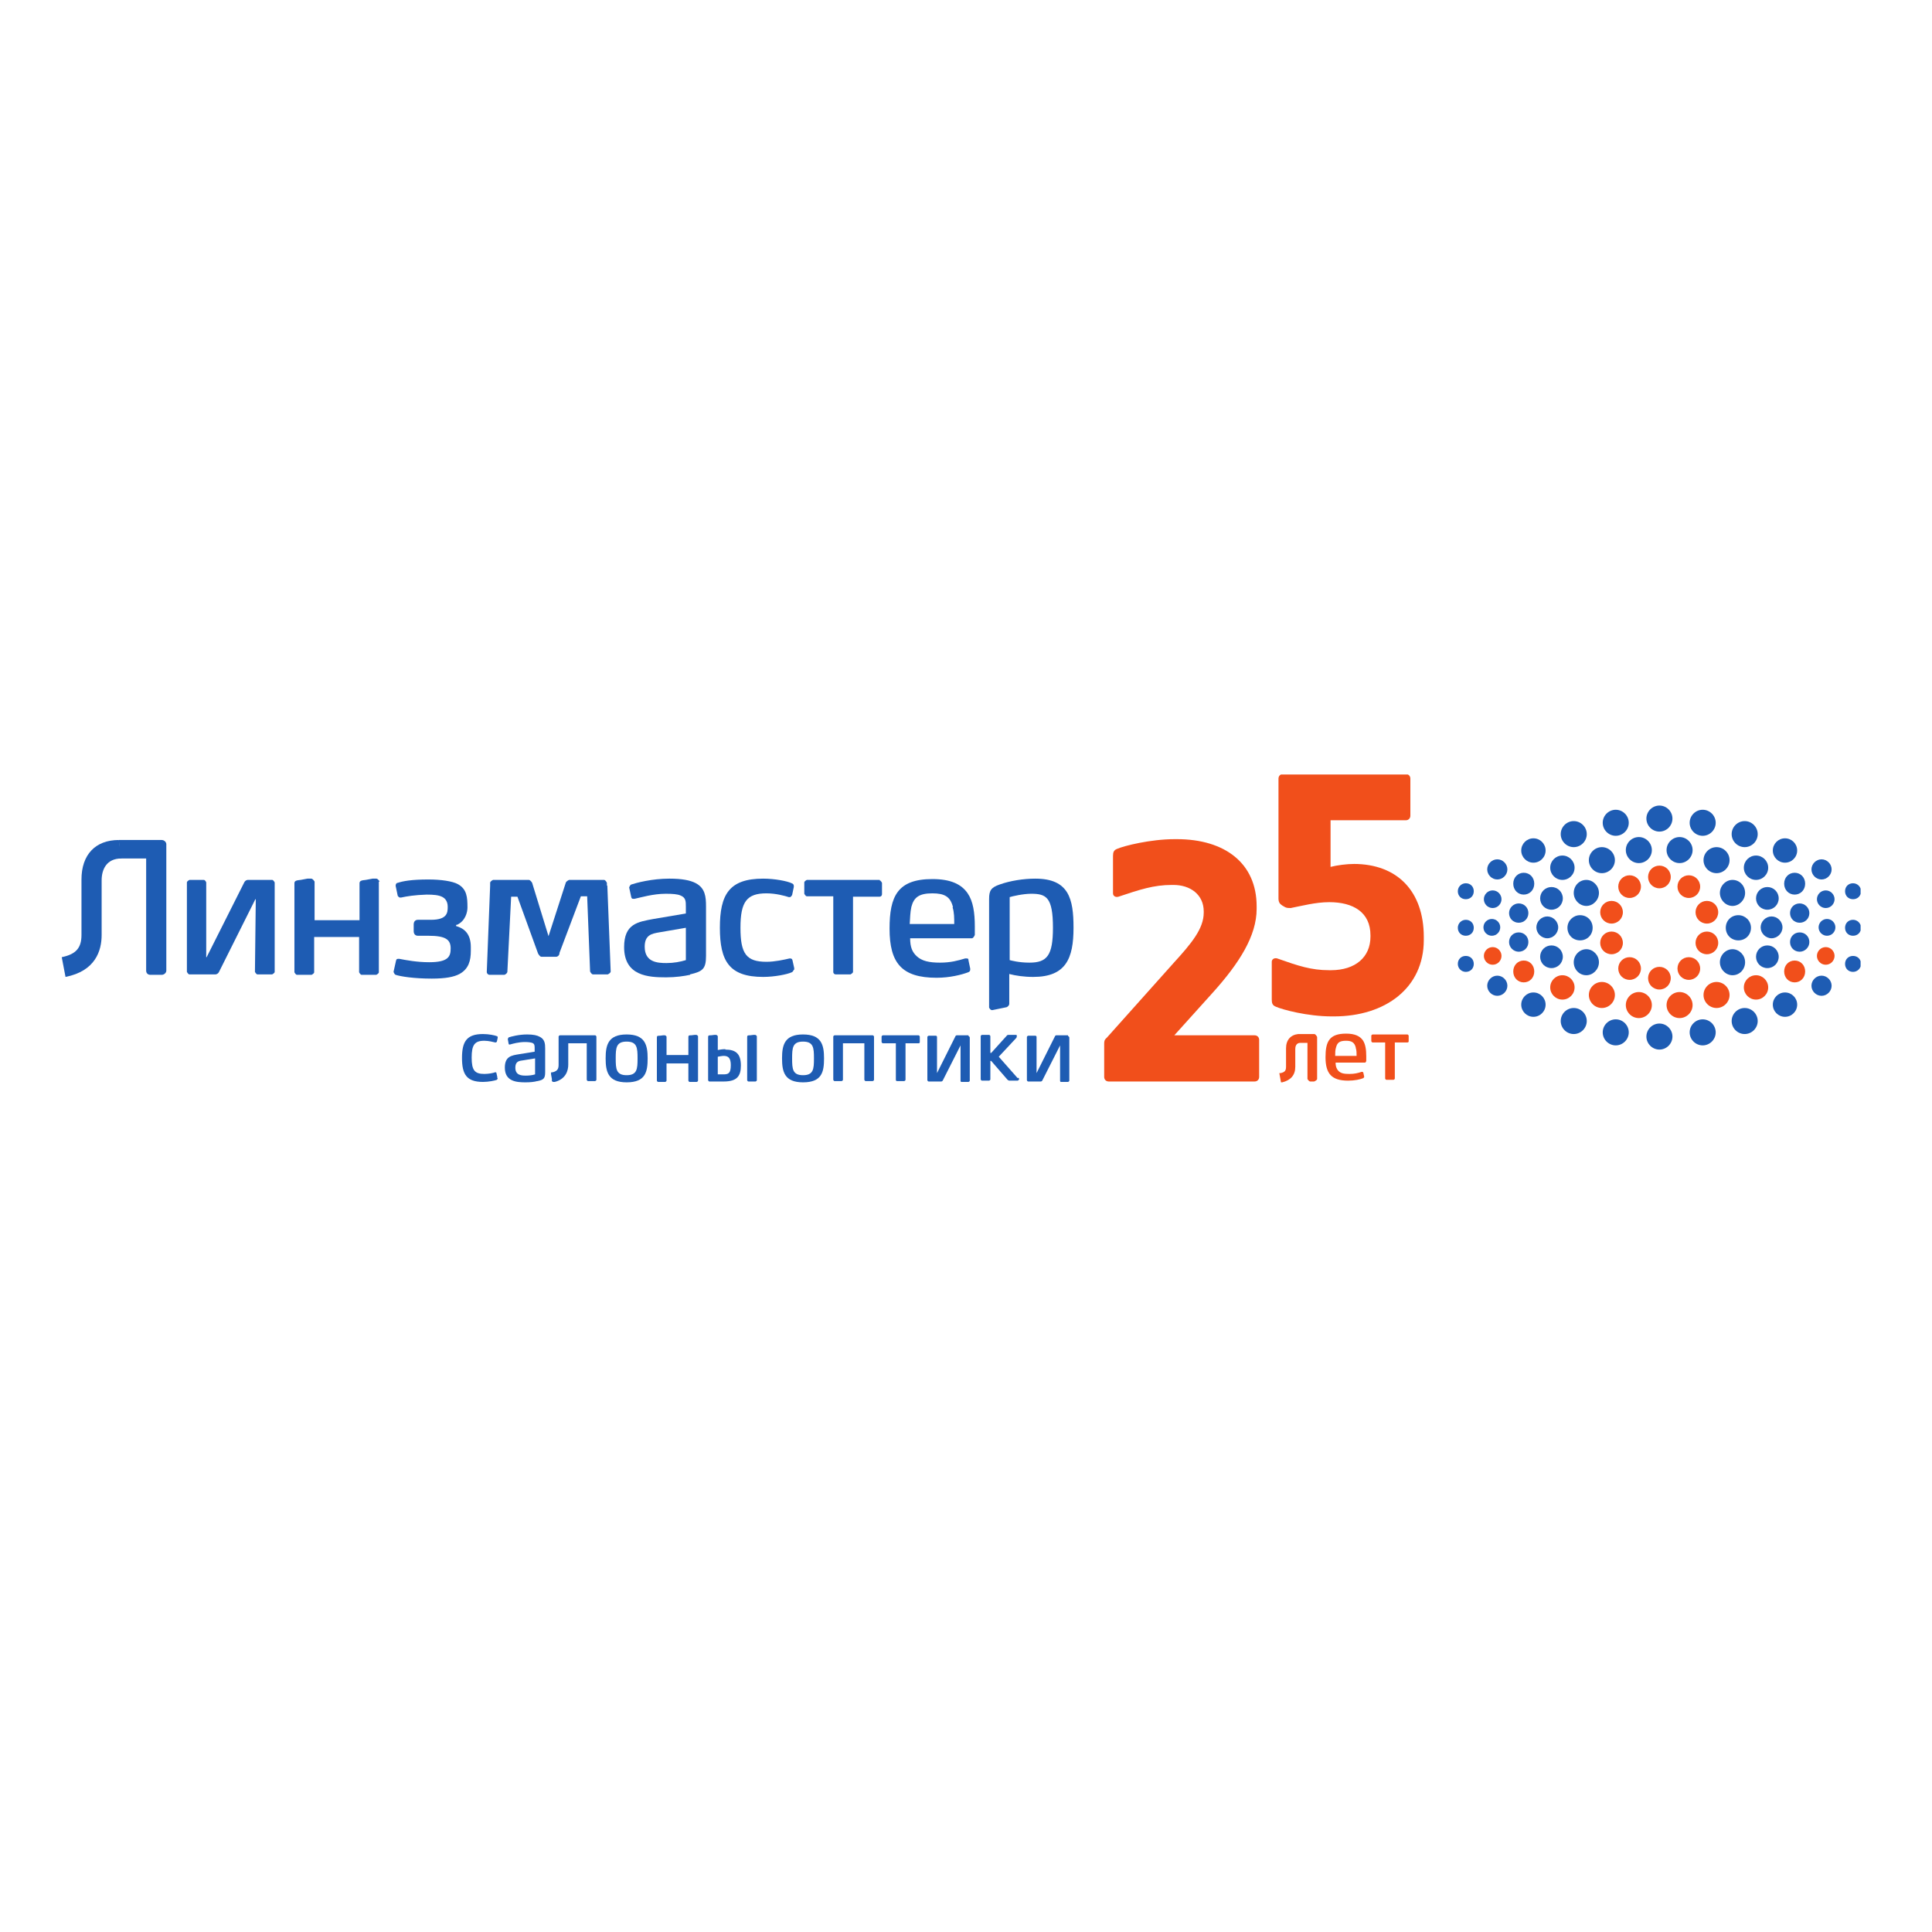 <?xml version="1.0" encoding="UTF-8"?>
<svg id="Layer_1" data-name="Layer 1" xmlns="http://www.w3.org/2000/svg" xmlns:xlink="http://www.w3.org/1999/xlink" viewBox="0 0 46 46">
  <defs>
    <style>
      .cls-1 {
        fill: #f14f1b;
      }

      .cls-2 {
        fill: #1e5cb3;
      }

      .cls-3, .cls-4 {
        fill: none;
      }

      .cls-4 {
        clip-path: url(#clippath);
      }
    </style>
    <clipPath id="clippath">
      <rect class="cls-3" x="1.47" y="18.44" width="42.83" height="7.33"/>
    </clipPath>
  </defs>
  <g class="cls-4">
    <g id="g8">
      <g>
        <path class="cls-2" d="m25.43,24.65h-.28s-.03,0-.04.04c0,0,0,0,0,0h0s-.43.86-.43.86h0v-.86s0-.03-.03-.03h-.17s-.03.01-.03.03v1.03s.01.03.03.03h.3s.03,0,.04-.03c0,0,0,0,0,0l.42-.83h0v.84s0,.03.02.03h.17s.03-.01.03-.03v-1.03s-.01-.03-.03-.03"/>
        <path class="cls-2" d="m23.06,24.65h-.28s-.03,0-.04.04c0,0,0,0,0,0h0s-.43.86-.43.86h0v-.86s0-.03-.03-.03h-.17s-.03.01-.03.03v1.03s.01.03.03.03h.3s.03,0,.04-.03c0,0,0,0,0,0l.42-.83h0v.84s0,.03.02.03h.17s.03-.01.03-.03v-1.03s-.01-.03-.03-.03"/>
        <path class="cls-2" d="m19.12,24.8c-.25,0-.26.15-.26.4s.01.4.26.4.26-.15.26-.4-.01-.4-.26-.4Zm0,.97c-.44,0-.5-.25-.5-.57s.06-.57.5-.57.5.25.5.57-.05.57-.5.57"/>
        <path class="cls-2" d="m21.86,24.65h-.84s-.03.01-.03.03v.13s.01.03.03.03h.31s0,.87,0,.87c0,.02.01.03.03.03h.17s.03-.01.03-.03v-.87s.31,0,.31,0c.02,0,.03-.01.03-.03v-.13s-.01-.03-.03-.03"/>
        <path class="cls-2" d="m20.78,24.65h-.91s-.03.01-.03.03v1.03s.01.03.03.03h.17s.03-.01.03-.03v-.87s.51,0,.51,0v.87s.01.03.03.03h.17s.03-.01.03-.03v-1.03s-.01-.03-.03-.03"/>
        <path class="cls-2" d="m24.23,25.67s-.45-.51-.45-.51l.42-.45s.03-.07-.01-.07h-.18s-.03,0-.04.02c-.02.02-.37.41-.37.41h-.02v-.4s-.01-.03-.03-.03h-.17s-.03.01-.03.03v1.03s.01.03.03.03h.17s.03-.01.03-.03v-.44h.02l.39.45s.03.02.04.02h.2s.06-.02.02-.07"/>
        <path class="cls-2" d="m16.62,24.67s-.02-.03-.04-.03h-.04s-.08.01-.08.01c0,0,0,0,0,0-.05,0-.07,0-.07.04v.43s-.52,0-.52,0v-.44s-.02-.03-.04-.03h-.04s-.08.01-.08.01c0,0,0,0,0,0-.05,0-.07,0-.07.04v1.03s.01.03.03.03h.17s.03-.01.03-.03v-.41h.52v.41s.01.03.03.03h.17s.03-.01.03-.03v-1.05"/>
        <path class="cls-2" d="m12.74,25.2l-.31.05c-.08.01-.16.03-.16.17,0,.18.14.19.25.19.08,0,.16-.01.22-.03v-.38Zm.05.54c-.07.02-.16.03-.28.03-.21,0-.49-.02-.49-.35,0-.27.16-.29.34-.32l.37-.06v-.08c0-.06,0-.11-.06-.13-.03-.01-.09-.02-.17-.02-.15,0-.29.04-.36.06-.01,0-.01,0-.01,0,0,0-.02,0-.02-.02l-.02-.11s.01-.03.02-.04c.06-.02.24-.07.44-.07.15,0,.24.02.31.06.11.06.12.16.12.27v.57c0,.15-.04.18-.18.21"/>
        <path class="cls-2" d="m11.85,25.68s-.01.02-.02.03c-.05.02-.2.05-.33.05-.39,0-.5-.18-.5-.57s.11-.57.5-.57c.14,0,.28.03.33.05.01,0,.02.01.02.03,0,0,0,0,0,.01l-.02.09s-.01.02-.03.02c0,0,0,0-.01,0-.05-.01-.15-.04-.26-.04-.23,0-.3.1-.3.4s.07.39.3.39c.1,0,.21-.02.26-.04.01,0,.03,0,.03.02l.02.09s0,.01,0,.02"/>
        <path class="cls-2" d="m14.92,24.8c-.25,0-.26.15-.26.4s.01.4.26.4.26-.15.26-.4-.01-.4-.26-.4Zm0,.97c-.44,0-.5-.25-.5-.57s.06-.57.5-.57.5.25.5.57-.05.57-.5.57"/>
        <path class="cls-2" d="m18.02,24.67s-.02-.03-.04-.03h-.04s-.08.01-.08.01c0,0,0,0,0,0-.05,0-.07,0-.07.04v1.03s.01.03.03.03h.17s.03-.01.03-.03v-1.05"/>
        <path class="cls-2" d="m17.22,25.58h-.13v-.42s.1-.02.14-.02c.11,0,.17.05.17.22,0,.2-.06.22-.18.22Zm.05-.6c-.06,0-.13.01-.18.02v-.33s-.02-.03-.04-.03h-.04s-.08.01-.08.01c0,0,0,0,0,0-.05,0-.07,0-.07.04v1.03s.01.03.03.03h.34c.32,0,.41-.13.41-.38,0-.28-.12-.38-.37-.38"/>
        <path class="cls-2" d="m14.17,24.65h-.84s-.03.01-.03.03v.67c0,.09-.02.15-.14.18h0s-.01,0-.02,0c-.01,0-.03.01-.02.03v.02s0,0,0,0l.02.11v.05s.02.02.03.02c0,0,0,0,.01,0,.01,0,.02,0,.03,0,.27-.07.32-.28.32-.41v-.51s.44,0,.44,0v.87s.01.03.03.03h.17s.03-.01.03-.03v-1.03s-.01-.03-.03-.03"/>
        <path class="cls-2" d="m18.9,23.09s-.02.05-.05.06c-.11.05-.41.11-.68.11-.81,0-1.03-.38-1.03-1.17s.22-1.17,1.03-1.17c.28,0,.58.06.68.11.03.01.05.03.05.06,0,0,0,0,0,.03l-.04.19s-.03.05-.05.05c0,0-.02,0-.03,0-.09-.03-.31-.09-.53-.09-.47,0-.62.2-.62.82s.14.81.62.81c.2,0,.42-.05.55-.08.03,0,.06,0,.07.05l.04.18s0,.03,0,.04"/>
        <path class="cls-2" d="m22.69,21.6c-.06-.25-.2-.33-.49-.33-.31,0-.44.09-.5.32-.03.13-.03.27-.04.41h1.06c0-.14,0-.28-.04-.4Zm.52.66s-.03.08-.07.08h-1.47c0,.21.05.33.16.43.12.11.29.15.55.15s.43-.05.6-.1c.01,0,.03,0,.03,0,.03,0,.05,0,.05.05l.04.19s0,.02,0,.03c0,.03-.02.05-.05.06-.16.06-.44.13-.75.13-.83,0-1.12-.35-1.12-1.17,0-.77.19-1.18,1.02-1.18.43,0,.69.12.84.34.13.19.17.46.17.79,0,.06,0,.14,0,.2"/>
        <path class="cls-2" d="m24.51,22.92c-.25,0-.43-.05-.47-.06v-1.5c.06-.02.32-.08.51-.08.36,0,.52.08.52.81,0,.66-.14.83-.56.83Zm.14-2c-.28,0-.6.05-.85.14-.2.07-.25.14-.25.34v2.59s.03.07.08.06l.34-.07s.06-.03.06-.08v-.71c.15.04.35.07.57.07.78,0,.96-.44.96-1.17,0-.69-.11-1.17-.91-1.17"/>
        <path class="cls-2" d="m20.95,20.95h-1.74s-.06.03-.06.06v.27s.03.06.06.06h.63s0,1.8,0,1.8c0,.04.03.06.06.06h.35s.06-.03.06-.06v-1.79s.63,0,.63,0c.04,0,.06-.03.06-.06v-.27s-.03-.06-.06-.06"/>
        <path class="cls-2" d="m11.21,22.59s0-.03,0-.04c0-.29-.13-.44-.35-.5v-.03s0,0,0,0c0,0,.01,0,.02,0,.2-.09.25-.3.25-.41h0c0-.24-.01-.44-.23-.56-.13-.07-.4-.11-.7-.11-.41,0-.61.04-.73.08-.03,0-.05.03-.05.07l.05.24s.03.04.05.04c0,0,0,0,.03,0,.14-.03.31-.06.61-.07.16,0,.29.01.38.06.11.06.12.18.12.23,0,.14-.01.31-.4.31h-.28s-.03,0-.03,0c-.06,0-.1.04-.1.11v.16c0,.07.04.11.1.11h.03s.22,0,.22,0c.41,0,.53.09.53.3,0,.19-.05.33-.51.33,0,0,0,0,0,0-.3,0-.55-.05-.71-.08-.02,0-.03,0-.03,0-.02,0-.04,0-.05.04l-.06.27s.02.06.05.07c.12.04.44.09.86.09.33,0,.53-.04.66-.11.22-.12.27-.32.27-.55h0"/>
        <path class="cls-2" d="m6.48,20.95h-.58s-.06,0-.09.07c0,0,0,0,0,0h0s-.89,1.77-.89,1.77h-.01v-1.78s-.02-.06-.06-.06h-.34s-.06.03-.06.06v2.13s.03.06.06.06h.62s.06,0,.09-.07c0,0,0,0,0,0l.86-1.72h.01l-.02,1.73s.03.06.06.06h.35s.06-.03.06-.06v-2.13s-.03-.06-.06-.06"/>
        <path class="cls-2" d="m9.04,20.99s-.04-.07-.08-.07h-.09s-.16.03-.16.03c0,0,0,0,0,0-.1.01-.15.02-.15.08v.88s-1.07,0-1.07,0v-.92s-.04-.07-.08-.07h-.09s-.16.03-.16.03c0,0,0,0,0,0-.1.01-.15.02-.15.08v2.12s.03.06.06.06h.35s.06-.03.06-.06v-.84h1.07v.84s.03.06.06.06h.35s.06-.03.06-.06v-2.16"/>
        <path class="cls-2" d="m1.56,23.26l-.09-.47c.34-.07.47-.22.47-.53v-1.32c0-.59.33-.94.89-.94l.06.44c-.36,0-.47.27-.47.52v1.3c0,.38-.15.86-.86,1"/>
        <path class="cls-2" d="m3.85,20h-1.02l.03.44h.62v2.67c0,.06.04.1.1.1h.27c.06,0,.11-.05.11-.1v-3.01c0-.05-.05-.1-.11-.1"/>
        <path class="cls-2" d="m16.33,22.09l-.64.11c-.17.03-.34.06-.34.34,0,.37.3.39.52.39.17,0,.33-.03.46-.07v-.77Zm.1,1.12c-.14.03-.34.06-.57.06-.42,0-1-.03-1-.72,0-.56.33-.6.7-.67l.77-.13v-.16c0-.13,0-.22-.13-.27-.07-.03-.18-.04-.35-.04-.3,0-.6.09-.74.12-.02,0-.03,0-.03,0-.02,0-.04,0-.05-.04l-.05-.23s.02-.06.05-.07c.12-.04.49-.14.91-.14.3,0,.5.04.63.11.22.12.24.32.24.55v1.18c0,.31-.08.37-.38.44"/>
        <path class="cls-2" d="m14.45,21.09v-.07s-.03-.07-.07-.07h-.83s-.07.03-.08.07l-.41,1.27-.39-1.27s-.04-.07-.08-.07h-.85s-.07.03-.07.07v.07s-.08,2.05-.08,2.05c0,.04.03.07.07.07h.35s.06-.02.07-.07l.09-1.79h.15l.49,1.35s0,0,0,0h0s.04.08.08.08h.13s.06,0,.06,0h.03s.13,0,.13,0c.04,0,.07-.03.08-.07h0s0-.02,0-.02l.51-1.35h.15l.07,1.79s.03.07.07.07h.35s.07-.03.07-.07l-.08-2.05"/>
        <path class="cls-1" d="m29.87,24.65c.06,0,.11.04.11.11v.88c0,.06-.04.11-.11.11h-3.47c-.06,0-.11-.04-.11-.11v-.78c0-.06,0-.1.06-.15l1.6-1.79c.42-.46.71-.81.71-1.19v-.03c0-.4-.32-.63-.72-.63h-.04c-.43,0-.76.11-1.27.28-.06.02-.13-.01-.13-.08v-.89c0-.09.02-.14.1-.17.16-.07.79-.23,1.37-.23h.05c1.14,0,1.9.57,1.9,1.6v.06c0,.64-.41,1.29-1.05,2l-.91,1.01h1.9"/>
        <path class="cls-1" d="m32.23,20.57c1.04,0,1.67.65,1.67,1.74v.07c0,1.14-.91,1.82-2.14,1.82h-.05c-.58,0-1.17-.16-1.33-.23-.08-.03-.1-.08-.1-.17v-.9c0-.06.06-.1.13-.08.51.18.81.28,1.24.28h.04c.58,0,.94-.31.94-.8v-.03c0-.55-.41-.79-.98-.79-.33,0-.66.09-.92.14-.04,0-.09,0-.13-.02l-.07-.04c-.06-.04-.09-.08-.09-.17v-2.85c0-.06.04-.11.11-.11h2.92c.06,0,.11.04.11.11v.88c0,.06-.04.11-.11.11h-1.79v1.11c.16-.04.38-.07.57-.07h0"/>
        <path class="cls-1" d="m32.28,24.94c-.03-.12-.1-.16-.23-.16-.15,0-.21.04-.24.16-.02.06-.02.13-.02.2h.51c0-.07,0-.13-.02-.19Zm.25.32s-.01.04-.03.04h-.7c0,.1.03.16.07.2.06.06.14.07.26.07s.2-.02.29-.05c0,0,.01,0,.01,0,.01,0,.02,0,.03.02l.02.09s0,.01,0,.01c0,.01-.01.02-.02.03-.07.03-.21.06-.36.06-.4,0-.54-.17-.54-.56,0-.37.09-.56.49-.56.21,0,.33.06.4.16.06.09.08.22.08.38,0,.03,0,.07,0,.1"/>
        <path class="cls-1" d="m33.51,24.63h-.83s-.03.01-.03.03v.13s.01.03.03.03h.3v.86s.01.03.03.03h.17s.03-.01.03-.03v-.86s.3,0,.3,0c.02,0,.03-.01.03-.03v-.13s-.01-.03-.03-.03"/>
        <path class="cls-1" d="m31.28,24.62h-.37,0c-.18.02-.29.14-.29.34v.44c0,.09-.03.13-.13.15h-.03s.04.22.04.22h.03c.2-.05.31-.17.31-.37v-.43c0-.05.02-.14.12-.14h.17v.86s.03.06.07.06h.09s.07-.03.07-.06v-1s-.03-.07-.07-.07"/>
        <path class="cls-1" d="m39.51,20.61c-.15,0-.27.12-.27.27s.12.27.27.27.27-.12.27-.27-.12-.27-.27-.27"/>
        <path class="cls-1" d="m38.8,20.84c-.15,0-.27.12-.27.27s.12.27.27.27.27-.12.27-.27-.12-.27-.27-.27"/>
        <path class="cls-1" d="m38.37,21.45c-.15,0-.27.12-.27.27s.12.27.27.27.27-.12.27-.27-.12-.27-.27-.27"/>
        <path class="cls-1" d="m39.02,24.24c-.17,0-.31-.14-.31-.31s.14-.31.31-.31.31.14.31.31-.14.31-.31.31"/>
        <path class="cls-1" d="m37.2,23.8c-.16,0-.29-.13-.29-.29s.13-.29.29-.29.29.13.29.29-.13.29-.29.29"/>
        <path class="cls-1" d="m38.14,24c-.17,0-.31-.14-.31-.31s.14-.31.31-.31.31.14.31.31-.14.31-.31.31"/>
        <path class="cls-1" d="m39.51,23.56c-.15,0-.27-.12-.27-.27s.12-.27.27-.27.27.12.27.27-.12.27-.27.27"/>
        <path class="cls-1" d="m38.8,23.33c-.15,0-.27-.12-.27-.27s.12-.27.27-.27.27.12.27.27-.12.27-.27.27"/>
        <path class="cls-1" d="m38.37,22.72c-.15,0-.27-.12-.27-.27s.12-.27.27-.27.27.12.27.27-.12.27-.27.27"/>
        <path class="cls-1" d="m35.54,22.97c-.12,0-.21-.1-.21-.21s.09-.21.21-.21.21.1.21.21-.09.21-.21.21"/>
        <path class="cls-1" d="m36.28,23.39c-.14,0-.25-.11-.25-.26s.11-.26.25-.26.25.11.25.26-.11.26-.25.26"/>
        <path class="cls-1" d="m40.21,20.84c.15,0,.27.12.27.27s-.12.27-.27.27-.27-.12-.27-.27.12-.27.27-.27"/>
        <path class="cls-1" d="m40.64,21.45c.15,0,.27.12.27.27s-.12.27-.27.27-.27-.12-.27-.27.12-.27.27-.27"/>
        <path class="cls-1" d="m39.99,24.24c.17,0,.31-.14.31-.31s-.14-.31-.31-.31-.31.14-.31.31.14.31.31.31"/>
        <path class="cls-1" d="m41.81,23.8c.16,0,.29-.13.29-.29s-.13-.29-.29-.29-.29.13-.29.29.13.29.29.29"/>
        <path class="cls-1" d="m40.87,24c.17,0,.31-.14.31-.31s-.14-.31-.31-.31-.31.14-.31.31.14.31.31.31"/>
        <path class="cls-1" d="m40.21,23.33c.15,0,.27-.12.27-.27s-.12-.27-.27-.27-.27.12-.27.27.12.27.27.27"/>
        <path class="cls-1" d="m40.64,22.72c.15,0,.27-.12.27-.27s-.12-.27-.27-.27-.27.12-.27.27.12.27.27.27"/>
        <path class="cls-1" d="m43.47,22.97c.12,0,.21-.1.21-.21s-.09-.21-.21-.21-.21.1-.21.21.09.21.21.21"/>
        <path class="cls-1" d="m42.73,23.39c.14,0,.25-.11.25-.26s-.11-.26-.25-.26-.25.11-.25.26.11.26.25.26"/>
        <path class="cls-2" d="m37.62,21.79c-.16,0-.3.13-.3.3s.13.3.3.3.3-.13.3-.3-.13-.3-.3-.3"/>
        <path class="cls-2" d="m36.84,21.82c-.14,0-.26.12-.26.26s.12.26.26.26.26-.12.26-.26-.12-.26-.26-.26"/>
        <path class="cls-2" d="m35.52,21.88c-.11,0-.2.09-.2.2s.09.2.2.2.2-.09.2-.2-.09-.2-.2-.2"/>
        <path class="cls-2" d="m34.9,21.9c-.1,0-.19.08-.19.19s.08.19.19.19.19-.08.19-.19-.08-.19-.19-.19"/>
        <path class="cls-2" d="m39.51,19.18c-.17,0-.31.14-.31.31s.14.31.31.31.31-.14.31-.31-.14-.31-.31-.31"/>
        <path class="cls-2" d="m39.02,19.93c-.17,0-.31.14-.31.31s.14.31.31.31.31-.14.31-.31-.14-.31-.31-.31"/>
        <path class="cls-2" d="m37.2,20.37c-.16,0-.29.13-.29.29s.13.29.29.29.29-.13.29-.29-.13-.29-.29-.29"/>
        <path class="cls-2" d="m36.94,21.12c-.15,0-.27.12-.27.27s.12.27.27.27.27-.12.27-.27-.12-.27-.27-.27"/>
        <path class="cls-2" d="m36.51,19.96c-.16,0-.29.13-.29.29s.13.29.29.29.29-.13.29-.29-.13-.29-.29-.29"/>
        <path class="cls-2" d="m38.14,20.17c-.17,0-.31.14-.31.31s.14.31.31.31.31-.14.31-.31-.14-.31-.31-.31"/>
        <path class="cls-2" d="m37.77,20.95c-.17,0-.3.14-.3.31s.14.31.3.31.3-.14.3-.31-.14-.31-.3-.31"/>
        <path class="cls-2" d="m38.47,19.28c-.17,0-.31.14-.31.31s.14.31.31.31.31-.14.31-.31-.14-.31-.31-.31"/>
        <path class="cls-2" d="m37.47,19.55c-.17,0-.31.14-.31.31s.14.31.31.31.31-.14.31-.31-.14-.31-.31-.31"/>
        <path class="cls-2" d="m35.54,21.2c-.12,0-.21.1-.21.21s.09.21.21.21.21-.1.21-.21-.09-.21-.21-.21"/>
        <path class="cls-2" d="m36.16,21.51c-.12,0-.23.1-.23.23s.1.23.23.23.23-.1.23-.23-.1-.23-.23-.23"/>
        <path class="cls-2" d="m34.9,21.03c-.1,0-.19.08-.19.19s.08.19.19.19.19-.08.19-.19-.08-.19-.19-.19"/>
        <path class="cls-2" d="m36.28,20.78c-.14,0-.25.11-.25.26s.11.26.25.26.25-.11.25-.26-.11-.26-.25-.26"/>
        <path class="cls-2" d="m35.65,20.46c-.13,0-.24.11-.24.24s.11.24.24.24.24-.11.24-.24-.11-.24-.24-.24"/>
        <path class="cls-2" d="m39.51,24.99c-.17,0-.31-.14-.31-.31s.14-.31.31-.31.31.14.31.31-.14.31-.31.31"/>
        <path class="cls-2" d="m36.94,23.05c-.15,0-.27-.12-.27-.27s.12-.27.27-.27.27.12.27.27-.12.27-.27.27"/>
        <path class="cls-2" d="m36.51,24.21c-.16,0-.29-.13-.29-.29s.13-.29.29-.29.29.13.29.29-.13.29-.29.29"/>
        <path class="cls-2" d="m37.77,23.22c-.17,0-.3-.14-.3-.31s.14-.31.3-.31.3.14.3.31-.14.31-.3.31"/>
        <path class="cls-2" d="m38.47,24.89c-.17,0-.31-.14-.31-.31s.14-.31.31-.31.31.14.31.31-.14.31-.31.31"/>
        <path class="cls-2" d="m37.47,24.62c-.17,0-.31-.14-.31-.31s.14-.31.31-.31.31.14.31.31-.14.31-.31.31"/>
        <path class="cls-2" d="m36.16,22.66c-.12,0-.23-.1-.23-.23s.1-.23.23-.23.23.1.23.23-.1.23-.23.23"/>
        <path class="cls-2" d="m34.9,23.14c-.1,0-.19-.08-.19-.19s.08-.19.19-.19.19.08.19.19-.08.19-.19.19"/>
        <path class="cls-2" d="m35.65,23.71c-.13,0-.24-.11-.24-.24s.11-.24.24-.24.24.11.24.24-.11.24-.24.24"/>
        <path class="cls-2" d="m41.39,21.79c.16,0,.3.13.3.3s-.13.3-.3.3-.3-.13-.3-.3.13-.3.3-.3"/>
        <path class="cls-2" d="m42.18,21.82c.14,0,.26.12.26.26s-.12.26-.26.26-.26-.12-.26-.26.12-.26.26-.26"/>
        <path class="cls-2" d="m43.5,21.88c.11,0,.2.09.2.2s-.09.2-.2.2-.2-.09-.2-.2.09-.2.2-.2"/>
        <path class="cls-2" d="m44.12,21.9c.1,0,.19.08.19.19s-.08.19-.19.19-.19-.08-.19-.19.08-.19.19-.19"/>
        <path class="cls-2" d="m39.99,19.93c.17,0,.31.14.31.31s-.14.31-.31.31-.31-.14-.31-.31.14-.31.31-.31"/>
        <path class="cls-2" d="m41.81,20.37c.16,0,.29.13.29.29s-.13.29-.29.29-.29-.13-.29-.29.13-.29.29-.29"/>
        <path class="cls-2" d="m42.08,21.12c.15,0,.27.12.27.27s-.12.27-.27.27-.27-.12-.27-.27.12-.27.27-.27"/>
        <path class="cls-2" d="m42.5,19.96c.16,0,.29.13.29.29s-.13.29-.29.29-.29-.13-.29-.29.13-.29.29-.29"/>
        <path class="cls-2" d="m40.87,20.17c.17,0,.31.14.31.31s-.14.31-.31.31-.31-.14-.31-.31.14-.31.31-.31"/>
        <path class="cls-2" d="m41.25,20.95c.17,0,.3.14.3.31s-.14.31-.3.31-.3-.14-.3-.31.14-.31.3-.31"/>
        <path class="cls-2" d="m40.54,19.28c.17,0,.31.14.31.31s-.14.31-.31.31-.31-.14-.31-.31.14-.31.31-.31"/>
        <path class="cls-2" d="m41.54,19.55c.17,0,.31.14.31.31s-.14.31-.31.31-.31-.14-.31-.31.14-.31.31-.31"/>
        <path class="cls-2" d="m43.47,21.2c.12,0,.21.1.21.21s-.09.21-.21.21-.21-.1-.21-.21.09-.21.21-.21"/>
        <path class="cls-2" d="m42.85,21.51c.12,0,.23.1.23.23s-.1.23-.23.23-.23-.1-.23-.23.1-.23.23-.23"/>
        <path class="cls-2" d="m44.12,21.03c.1,0,.19.08.19.19s-.08.19-.19.19-.19-.08-.19-.19.08-.19.19-.19"/>
        <path class="cls-2" d="m42.73,20.78c.14,0,.25.11.25.26s-.11.26-.25.26-.25-.11-.25-.26.11-.26.25-.26"/>
        <path class="cls-2" d="m43.37,20.46c.13,0,.24.11.24.24s-.11.24-.24.24-.24-.11-.24-.24.11-.24.24-.24"/>
        <path class="cls-2" d="m42.08,23.05c.15,0,.27-.12.27-.27s-.12-.27-.27-.27-.27.12-.27.27.12.27.27.27"/>
        <path class="cls-2" d="m42.5,24.21c.16,0,.29-.13.29-.29s-.13-.29-.29-.29-.29.13-.29.29.13.29.29.29"/>
        <path class="cls-2" d="m41.25,23.22c.17,0,.3-.14.3-.31s-.14-.31-.3-.31-.3.14-.3.31.14.31.3.31"/>
        <path class="cls-2" d="m40.54,24.89c.17,0,.31-.14.31-.31s-.14-.31-.31-.31-.31.14-.31.31.14.31.31.31"/>
        <path class="cls-2" d="m41.54,24.62c.17,0,.31-.14.31-.31s-.14-.31-.31-.31-.31.14-.31.31.14.31.31.31"/>
        <path class="cls-2" d="m42.85,22.66c.12,0,.23-.1.23-.23s-.1-.23-.23-.23-.23.1-.23.23.1.23.23.23"/>
        <path class="cls-2" d="m44.12,23.14c.1,0,.19-.08.19-.19s-.08-.19-.19-.19-.19.08-.19.19.08.19.19.19"/>
        <path class="cls-2" d="m43.37,23.71c.13,0,.24-.11.24-.24s-.11-.24-.24-.24-.24.11-.24.24.11.24.24.24"/>
      </g>
    </g>
  </g>
</svg>